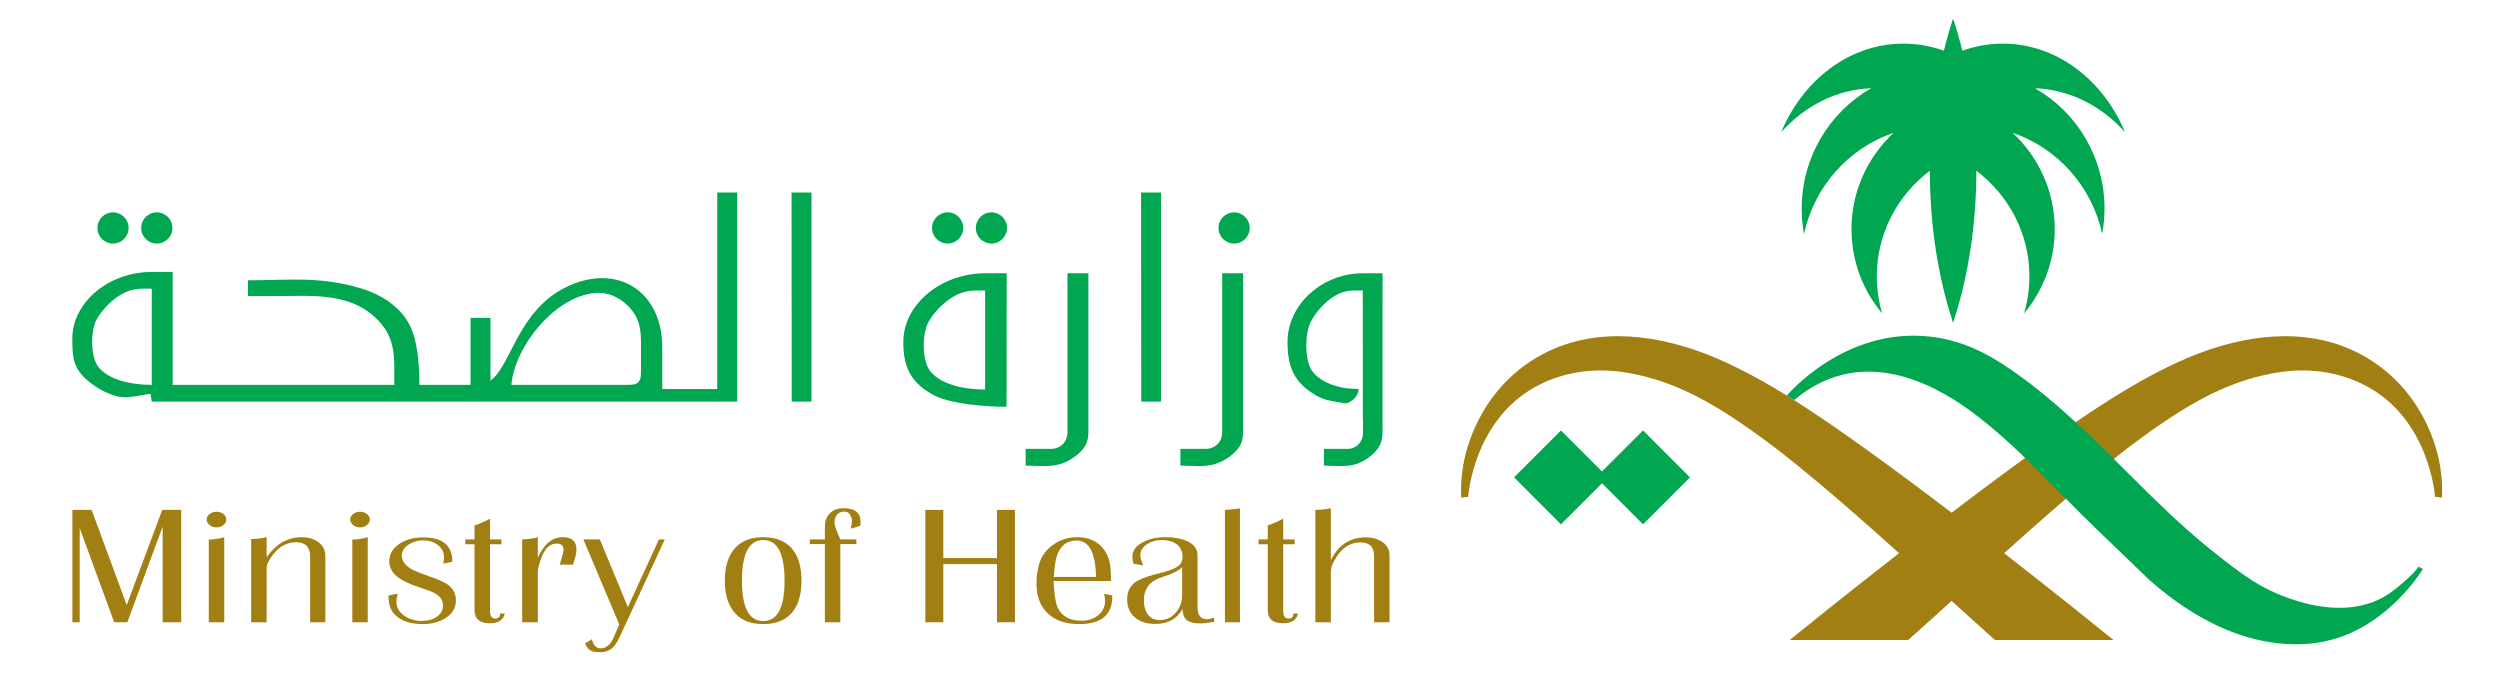 <?xml version="1.0" encoding="UTF-8"?>
<svg xmlns="http://www.w3.org/2000/svg" xmlns:xlink="http://www.w3.org/1999/xlink" width="427pt" height="115pt" viewBox="0 0 427 115" version="1.1">
<g id="surface1">
<path style=" stroke:none;fill-rule:evenodd;fill:rgb(0%,65.099%,31.4%);fill-opacity:1;" d="M 333.605 3.215 L 333.59 3.262 L 333.574 3.215 C 332.996 4.969 332.477 6.785 332.016 8.664 C 329.832 7.879 327.512 7.453 325.105 7.453 C 315.914 7.453 307.973 13.633 304.219 22.586 C 308.23 18.109 313.633 15.289 319.602 15.074 C 312.523 19.109 307.734 26.805 307.734 35.641 C 307.734 37.117 307.867 38.562 308.125 39.965 C 309.879 31.84 315.762 25.285 323.426 22.684 C 318.996 26.828 316.234 32.672 316.234 39.145 C 316.234 44.605 318.199 49.621 321.477 53.543 C 320.879 51.527 320.559 49.398 320.559 47.199 C 320.559 39.852 324.113 33.324 329.621 29.164 C 329.621 38.617 331.062 47.477 333.574 55.094 L 333.59 55.043 L 333.605 55.094 C 336.117 47.477 337.559 38.617 337.559 29.164 C 343.07 33.324 346.621 39.852 346.621 47.199 C 346.621 49.398 346.305 51.527 345.707 53.543 C 348.98 49.621 350.949 44.605 350.949 39.145 C 350.949 32.672 348.188 26.828 343.758 22.684 C 351.422 25.285 357.301 31.84 359.059 39.965 C 359.312 38.562 359.449 37.117 359.449 35.641 C 359.449 26.805 354.66 19.109 347.578 15.074 C 353.551 15.289 358.953 18.109 362.961 22.586 C 359.211 13.633 351.266 7.453 342.074 7.453 C 339.668 7.453 337.348 7.879 335.168 8.664 C 334.707 6.785 334.188 4.969 333.605 3.215 "/>
<path style=" stroke:none;fill-rule:evenodd;fill:rgb(63.528%,49.803%,7.451%);fill-opacity:1;" d="M 360.984 109.309 C 358.699 107.457 351.34 101.516 342.309 94.484 C 348.391 89.004 354.539 83.598 360.898 78.5 C 363.055 76.773 365.254 75.105 367.488 73.531 C 371.684 70.578 376.078 67.781 380.863 65.883 C 384.781 64.332 388.148 63.66 390.723 63.402 C 395.074 62.965 399.488 63.645 403.441 65.562 C 415.039 71.184 415.898 84.852 415.898 84.852 L 417.09 85 C 417.277 81.227 416.59 77.859 415.559 75.016 C 413.273 68.719 409.004 63.559 403.098 60.449 C 393.359 55.32 382.539 57.691 375.461 60.395 C 370.277 62.375 364.918 65.375 360.23 68.34 C 352.797 73.043 342.789 80.371 333.332 87.57 C 323.875 80.371 313.867 73.043 306.438 68.34 C 301.746 65.375 296.387 62.375 291.203 60.395 C 284.129 57.691 273.309 55.32 263.566 60.449 C 257.66 63.559 253.395 68.719 251.109 75.016 C 250.074 77.859 249.387 81.227 249.574 85 L 250.77 84.852 C 250.77 84.852 251.629 71.184 263.227 65.562 C 267.176 63.645 271.594 62.965 275.941 63.402 C 278.516 63.66 281.887 64.332 285.801 65.883 C 290.586 67.781 294.98 70.578 299.176 73.531 C 301.414 75.105 303.613 76.773 305.77 78.5 C 312.129 83.598 318.273 89.004 324.355 94.484 C 315.328 101.516 307.965 107.457 305.684 109.309 L 325.93 109.309 C 328.406 107.102 330.871 104.867 333.332 102.633 C 335.797 104.867 338.262 107.102 340.738 109.309 L 360.984 109.309 "/>
<path style=" stroke:none;fill-rule:evenodd;fill:rgb(0%,65.099%,31.4%);fill-opacity:1;" d="M 336.668 70.262 C 329.227 64.777 317.273 59.184 306.438 68.34 L 305.191 67.562 C 305.191 67.562 315 55.828 329.684 57.496 C 335.926 58.203 340.777 61.07 345.762 64.773 C 347.359 65.965 349.176 67.402 351.191 69.141 C 360.367 77.047 367.969 86.109 377.457 93.777 C 380.895 96.559 384.355 99.141 386.621 100.285 C 386.621 100.285 399.82 107.816 408.766 100.883 C 408.766 100.883 412.301 98.188 413.047 96.785 L 413.836 97.18 C 412.938 98.613 408.043 105.918 399.723 108.812 C 392.879 111.195 385.137 109.895 378.727 106.871 C 375.301 105.258 371.395 102.824 367.234 99.168 L 358.227 90.508 C 351.309 83.852 344.422 75.973 336.668 70.262 "/>
<path style=" stroke:none;fill-rule:evenodd;fill:rgb(0%,65.099%,31.4%);fill-opacity:1;" d="M 258.598 81.535 L 266.613 73.52 L 273.621 80.527 L 280.629 73.52 L 288.645 81.535 L 280.629 89.551 L 273.621 82.539 L 266.613 89.551 L 258.598 81.535 "/>
<path style=" stroke:none;fill-rule:nonzero;fill:rgb(63.528%,49.803%,7.451%);fill-opacity:1;" d="M 30.957 106.281 L 27.781 106.281 L 27.781 89.938 L 21.75 106.281 L 19.5 106.281 L 13.613 90.199 L 13.613 106.281 L 12.363 106.281 L 12.363 87.09 L 15.648 87.09 L 21.645 103.344 L 27.707 87.09 L 30.957 87.09 L 30.957 106.281 "/>
<path style=" stroke:none;fill-rule:nonzero;fill:rgb(63.528%,49.803%,7.451%);fill-opacity:1;" d="M 38.656 88.73 C 38.656 89.094 38.492 89.41 38.156 89.68 C 37.824 89.949 37.434 90.082 36.98 90.082 C 36.527 90.082 36.137 89.949 35.801 89.68 C 35.469 89.41 35.301 89.094 35.301 88.73 C 35.301 88.367 35.469 88.055 35.801 87.797 C 36.137 87.535 36.527 87.406 36.98 87.406 C 37.434 87.406 37.824 87.535 38.156 87.797 C 38.492 88.055 38.656 88.367 38.656 88.73 Z M 38.301 106.281 L 35.66 106.281 L 35.66 92.156 C 36.609 92.137 37.492 92 38.301 91.75 L 38.301 106.281 "/>
<path style=" stroke:none;fill-rule:nonzero;fill:rgb(63.528%,49.803%,7.451%);fill-opacity:1;" d="M 55.57 106.281 L 52.965 106.281 L 52.965 95.031 C 52.965 93.422 52.168 92.613 50.574 92.613 C 49.027 92.613 47.707 93.324 46.613 94.742 C 45.902 95.664 45.543 96.422 45.543 97.016 L 45.543 106.281 L 42.902 106.281 L 42.902 92.066 C 43.832 92.051 44.711 91.945 45.543 91.75 L 45.543 95.148 C 46.422 93.957 47.316 93.113 48.219 92.613 C 49.266 92.039 50.359 91.75 51.504 91.75 C 52.691 91.75 53.668 92.043 54.43 92.629 C 55.191 93.215 55.57 93.984 55.57 94.945 L 55.57 106.281 "/>
<path style=" stroke:none;fill-rule:nonzero;fill:rgb(63.528%,49.803%,7.451%);fill-opacity:1;" d="M 63.172 88.73 C 63.172 89.094 63.004 89.41 62.672 89.68 C 62.34 89.949 61.945 90.082 61.492 90.082 C 61.039 90.082 60.648 89.949 60.316 89.68 C 59.984 89.41 59.816 89.094 59.816 88.73 C 59.816 88.367 59.984 88.055 60.316 87.797 C 60.648 87.535 61.039 87.406 61.492 87.406 C 61.945 87.406 62.34 87.535 62.672 87.797 C 63.004 88.055 63.172 88.367 63.172 88.73 Z M 62.812 106.281 L 60.172 106.281 L 60.172 92.156 C 61.125 92.137 62.004 92 62.812 91.75 L 62.812 106.281 "/>
<path style=" stroke:none;fill-rule:nonzero;fill:rgb(63.528%,49.803%,7.451%);fill-opacity:1;" d="M 77.871 102.539 C 77.871 103.766 77.316 104.75 76.211 105.488 C 75.105 106.227 73.781 106.598 72.234 106.598 C 70.07 106.598 68.453 106.039 67.379 104.926 C 66.691 104.219 66.348 103.145 66.348 101.707 L 67.953 101.391 C 67.785 101.945 67.703 102.406 67.703 102.77 C 67.703 103.711 68.129 104.492 68.984 105.113 C 69.844 105.738 70.867 106.051 72.055 106.051 C 73.078 106.051 73.934 105.809 74.625 105.332 C 75.312 104.852 75.66 104.207 75.66 103.402 C 75.66 102.578 75.23 101.906 74.375 101.391 C 73.969 101.141 73.09 100.793 71.734 100.352 C 70.117 99.816 68.926 99.281 68.164 98.742 C 67.047 97.957 66.488 96.996 66.488 95.867 C 66.488 94.617 67.082 93.613 68.273 92.844 C 69.367 92.137 70.699 91.781 72.27 91.781 C 75.598 91.781 77.266 93.172 77.266 95.953 L 75.73 96.27 C 75.801 95.809 75.836 95.445 75.836 95.176 C 75.836 94.352 75.496 93.664 74.82 93.117 C 74.141 92.57 73.293 92.297 72.27 92.297 C 71.316 92.297 70.473 92.547 69.734 93.047 C 69 93.543 68.629 94.168 68.629 94.918 C 68.629 95.797 69.188 96.566 70.305 97.219 C 70.902 97.543 71.949 97.965 73.445 98.484 C 74.945 99 75.992 99.48 76.586 99.922 C 77.445 100.594 77.871 101.465 77.871 102.539 "/>
<path style=" stroke:none;fill-rule:nonzero;fill:rgb(63.528%,49.803%,7.451%);fill-opacity:1;" d="M 86.219 104.785 C 85.984 105.895 85.125 106.453 83.652 106.453 C 81.914 106.453 81.047 105.703 81.047 104.207 L 81.047 92.961 L 79.477 92.961 L 79.477 92.125 L 81.047 92.125 L 81.047 89.738 C 81.973 89.43 82.855 89.047 83.688 88.586 L 83.688 92.125 L 85.648 92.125 L 85.648 92.961 L 83.688 92.961 L 83.688 104.293 C 83.688 105.195 83.984 105.645 84.578 105.645 C 85.125 105.645 85.41 105.359 85.438 104.785 L 86.219 104.785 "/>
<path style=" stroke:none;fill-rule:nonzero;fill:rgb(63.528%,49.803%,7.451%);fill-opacity:1;" d="M 98.461 93.879 C 98.461 94.516 98.258 95.367 97.852 96.441 L 95.605 96.441 C 96.031 95.059 96.246 94.215 96.246 93.91 C 96.246 93.199 95.867 92.844 95.105 92.844 C 94.012 92.844 93.18 93.543 92.605 94.945 C 92.109 96.172 91.859 97.094 91.859 97.707 L 91.859 106.281 L 89.184 106.281 L 89.184 92.125 C 90.039 92.125 90.93 92 91.859 91.75 L 91.859 95.289 C 92.883 92.93 94.309 91.75 96.141 91.75 C 97.688 91.75 98.461 92.461 98.461 93.879 "/>
<path style=" stroke:none;fill-rule:nonzero;fill:rgb(63.528%,49.803%,7.451%);fill-opacity:1;" d="M 113.555 92.125 L 105.883 108.695 C 105.477 109.578 105.086 110.203 104.703 110.566 C 104.133 111.121 103.383 111.398 102.453 111.398 C 101.695 111.398 101.141 111.289 100.797 111.07 C 100.453 110.848 100.16 110.449 99.922 109.875 L 101.102 109.184 C 101.34 110.219 101.836 110.738 102.598 110.738 C 103.527 110.738 104.266 110.113 104.812 108.867 L 105.773 106.652 L 99.637 92.125 L 102.453 92.125 L 107.238 103.691 L 112.555 92.125 L 113.555 92.125 "/>
<path style=" stroke:none;fill-rule:nonzero;fill:rgb(63.528%,49.803%,7.451%);fill-opacity:1;" d="M 136.895 99.172 C 136.895 101.266 136.469 102.941 135.609 104.207 C 134.492 105.801 132.742 106.598 130.363 106.598 C 127.984 106.598 126.238 105.801 125.121 104.207 C 124.238 102.941 123.801 101.266 123.801 99.172 C 123.801 97.082 124.238 95.406 125.121 94.141 C 126.238 92.547 127.984 91.75 130.363 91.75 C 132.742 91.75 134.492 92.547 135.609 94.141 C 136.469 95.406 136.895 97.082 136.895 99.172 Z M 134.004 99.172 C 134.004 94.551 132.793 92.242 130.363 92.242 C 127.938 92.242 126.727 94.551 126.727 99.172 C 126.727 103.777 127.938 106.078 130.363 106.078 C 132.793 106.078 134.004 103.777 134.004 99.172 "/>
<path style=" stroke:none;fill-rule:nonzero;fill:rgb(63.528%,49.803%,7.451%);fill-opacity:1;" d="M 146.988 89.164 C 146.988 89.395 146.977 89.602 146.953 89.797 L 145.309 90.312 C 145.453 89.566 145.523 89.133 145.523 89.02 C 145.523 88.637 145.41 88.266 145.188 87.91 C 144.961 87.555 144.621 87.379 144.168 87.379 C 143.621 87.379 143.211 87.566 142.938 87.941 C 142.664 88.312 142.527 88.73 142.527 89.191 C 142.527 89.672 142.859 90.648 143.527 92.125 L 146.273 92.125 L 146.273 92.93 L 143.527 92.93 L 143.527 106.281 L 140.887 106.281 L 140.887 92.93 L 138.316 92.93 L 138.316 92.125 L 140.887 92.125 L 140.887 89.91 C 140.887 89.027 141.148 88.309 141.672 87.754 C 142.242 87.121 143.062 86.805 144.133 86.805 C 146.035 86.805 146.988 87.59 146.988 89.164 "/>
<path style=" stroke:none;fill-rule:nonzero;fill:rgb(63.528%,49.803%,7.451%);fill-opacity:1;" d="M 173.355 106.281 L 170.289 106.281 L 170.289 96.355 L 161.117 96.355 L 161.117 106.281 L 158.047 106.281 L 158.047 87.09 L 161.117 87.09 L 161.117 95.32 L 170.289 95.32 L 170.289 87.09 L 173.355 87.09 L 173.355 106.281 "/>
<path style=" stroke:none;fill-rule:nonzero;fill:rgb(63.528%,49.803%,7.451%);fill-opacity:1;" d="M 189.984 101.848 C 189.984 105.016 188.105 106.598 184.348 106.598 C 181.895 106.598 180.027 105.914 178.742 104.555 C 177.602 103.344 177.031 101.715 177.031 99.664 C 177.031 98.32 177.223 97.094 177.602 95.98 C 178.008 94.793 178.797 93.789 179.977 92.973 C 181.152 92.16 182.492 91.75 183.988 91.75 C 185.582 91.75 186.891 92.211 187.914 93.133 C 188.816 93.977 189.379 95.07 189.59 96.41 C 189.711 97.16 189.77 98.102 189.77 99.23 L 179.957 99.23 C 180.051 101.379 180.266 102.855 180.598 103.66 C 181.289 105.234 182.668 106.02 184.738 106.02 C 185.879 106.02 186.832 105.699 187.594 105.059 C 188.355 104.414 188.734 103.633 188.734 102.711 C 188.734 102.289 188.688 101.859 188.594 101.418 L 189.984 101.707 Z M 187.199 98.539 C 187.129 94.398 186.023 92.328 183.883 92.328 C 182.172 92.328 181.027 93.266 180.457 95.148 C 180.266 95.762 180.113 96.891 179.992 98.539 L 187.199 98.539 "/>
<path style=" stroke:none;fill-rule:nonzero;fill:rgb(63.528%,49.803%,7.451%);fill-opacity:1;" d="M 207.434 106.195 C 206.363 106.387 205.539 106.48 204.969 106.48 C 203.898 106.48 203.141 106.289 202.688 105.906 C 202.234 105.523 201.996 104.898 201.973 104.035 C 201.02 105.723 199.488 106.566 197.371 106.566 C 195.848 106.566 194.656 106.184 193.801 105.418 C 192.945 104.648 192.516 103.645 192.516 102.395 C 192.516 101.148 192.945 100.191 193.801 99.52 C 194.469 99 195.621 98.531 197.262 98.109 C 198.477 97.801 199.273 97.582 199.652 97.449 C 200.699 97.082 201.367 96.691 201.652 96.27 C 201.867 95.98 201.973 95.578 201.973 95.059 C 201.973 94.176 201.652 93.488 201.012 92.988 C 200.367 92.488 199.5 92.242 198.406 92.242 C 197.453 92.242 196.609 92.484 195.871 92.973 C 195.133 93.465 194.766 94.09 194.766 94.859 C 194.766 95.242 194.934 95.816 195.266 96.586 L 193.59 96.27 C 193.469 95.867 193.41 95.48 193.41 95.117 C 193.41 94.023 194.039 93.172 195.301 92.559 C 196.348 92.02 197.598 91.75 199.047 91.75 C 200.523 91.75 201.746 91.973 202.723 92.414 C 203.938 92.949 204.543 93.766 204.543 94.859 L 204.543 103.719 C 204.543 105.082 205.078 105.762 206.148 105.762 C 206.457 105.762 206.852 105.676 207.324 105.504 Z M 201.902 101.734 L 201.902 96.871 C 201.402 97.371 200.723 97.773 199.867 98.082 C 199.203 98.332 198.535 98.57 197.871 98.801 C 197.133 99.125 196.586 99.508 196.227 99.949 C 195.656 100.66 195.371 101.516 195.371 102.512 C 195.371 103.375 195.551 104.113 195.906 104.727 C 196.383 105.512 197.098 105.906 198.047 105.906 C 199.238 105.906 200.199 105.438 200.938 104.496 C 201.582 103.672 201.902 102.75 201.902 101.734 "/>
<path style=" stroke:none;fill-rule:nonzero;fill:rgb(63.528%,49.803%,7.451%);fill-opacity:1;" d="M 211.785 106.281 L 209.219 106.281 L 209.219 87.09 C 210.074 87.055 210.93 86.965 211.785 86.832 L 211.785 106.281 "/>
<path style=" stroke:none;fill-rule:nonzero;fill:rgb(63.528%,49.803%,7.451%);fill-opacity:1;" d="M 221.703 104.785 C 221.469 105.895 220.609 106.453 219.137 106.453 C 217.398 106.453 216.531 105.703 216.531 104.207 L 216.531 92.961 L 214.961 92.961 L 214.961 92.125 L 216.531 92.125 L 216.531 89.738 C 217.461 89.43 218.34 89.047 219.172 88.586 L 219.172 92.125 L 221.133 92.125 L 221.133 92.961 L 219.172 92.961 L 219.172 104.293 C 219.172 105.195 219.469 105.645 220.062 105.645 C 220.609 105.645 220.895 105.359 220.922 104.785 L 221.703 104.785 "/>
<path style=" stroke:none;fill-rule:nonzero;fill:rgb(63.528%,49.803%,7.451%);fill-opacity:1;" d="M 237.336 106.281 L 234.691 106.281 L 234.691 94.973 C 234.691 93.422 233.922 92.645 232.375 92.645 C 230.73 92.645 229.387 93.441 228.344 95.031 C 227.652 96.066 227.309 96.93 227.309 97.621 L 227.309 106.281 L 224.664 106.281 L 224.664 87.09 C 225.449 87.09 226.332 86.996 227.309 86.805 L 227.309 95.664 C 228.047 94.246 228.914 93.242 229.91 92.656 C 230.91 92.074 232.004 91.781 233.195 91.781 C 234.406 91.781 235.398 92.059 236.176 92.613 C 236.945 93.172 237.336 93.93 237.336 94.887 L 237.336 106.281 "/>
<path style=" stroke:none;fill-rule:evenodd;fill:rgb(0%,65.099%,31.4%);fill-opacity:1;" d="M 107.34 65.734 C 108.988 65.734 109.484 65.238 109.484 63.59 L 109.484 58.969 C 109.484 56.637 109.367 54.754 107.82 52.863 C 106.449 51.191 104.402 50.02 102.344 50.02 C 95.199 50.02 87.898 59.047 87.344 65.734 Z M 224.047 63.25 C 225.172 64.953 227.422 65.906 229.871 66.309 C 230.223 66.363 231.703 66.41 232.059 66.445 C 231.977 67.887 230.711 68.684 229.957 68.895 C 229.621 68.855 229.285 68.809 228.953 68.758 C 226.91 68.445 225.922 68.211 224.637 67.453 C 221.141 65.387 219.91 62.797 219.91 58.445 C 219.91 51.926 225.891 46.676 232.762 46.676 L 236.141 46.676 C 236.141 52.691 236.133 60.016 236.129 66.566 L 236.137 66.566 L 236.137 72.469 C 236.137 74.215 236.281 75.492 235.102 76.906 C 234.27 77.902 233.039 78.77 231.797 79.211 C 230.051 79.836 227.938 79.527 226.125 79.527 L 226.125 76.672 L 230.129 76.672 C 231.691 76.672 232.801 75.484 232.801 73.816 L 232.801 71.422 L 232.766 71.422 C 232.766 64.867 232.762 56.199 232.762 49.617 L 231.297 49.617 C 229.484 49.617 228.055 50.293 226.637 51.523 C 225.434 52.566 224.398 53.891 223.812 55.102 C 222.895 56.996 222.816 61.387 224.047 63.25 Z M 208.75 73.816 C 208.75 75.484 207.566 76.672 205.895 76.672 L 201.609 76.672 L 201.609 79.527 C 203.547 79.527 205.812 79.836 207.68 79.211 C 209.008 78.77 210.324 77.902 211.215 76.906 C 212.477 75.492 212.32 74.215 212.32 72.469 L 212.32 46.672 L 208.75 46.672 Z M 194.926 68.59 L 198.301 68.59 L 198.301 32.879 L 194.895 32.879 C 194.895 44.801 194.926 56.707 194.926 68.59 Z M 158.781 63.25 C 160.477 65.617 164.535 66.535 168.258 66.535 L 168.258 49.617 L 166.664 49.617 C 164.695 49.617 163.141 50.293 161.598 51.523 C 160.289 52.566 159.164 53.891 158.527 55.102 C 157.527 56.996 157.445 61.387 158.781 63.25 Z M 171.938 46.676 L 168.258 46.676 C 160.789 46.676 154.285 51.926 154.285 58.445 C 154.285 62.797 155.621 65.383 159.422 67.453 C 162.348 69.039 168.504 69.477 171.918 69.477 C 171.918 61.895 171.938 54.281 171.938 46.676 Z M 135.227 68.59 L 138.602 68.59 L 138.602 32.879 L 135.195 32.879 C 135.195 44.801 135.227 56.707 135.227 68.59 Z M 210.785 36.27 C 212.258 36.27 213.449 37.465 213.449 38.934 C 213.449 40.406 212.258 41.602 210.785 41.602 C 209.312 41.602 208.117 40.406 208.117 38.934 C 208.117 37.465 209.312 36.27 210.785 36.27 Z M 161.855 36.27 C 163.328 36.27 164.523 37.465 164.523 38.934 C 164.523 40.406 163.328 41.602 161.855 41.602 C 160.387 41.602 159.191 40.406 159.191 38.934 C 159.191 37.465 160.387 36.27 161.855 36.27 Z M 169.34 36.27 C 170.809 36.27 172.004 37.465 172.004 38.934 C 172.004 40.406 170.809 41.602 169.34 41.602 C 167.867 41.602 166.672 40.406 166.672 38.934 C 166.672 37.465 167.867 36.27 169.34 36.27 Z M 19.301 36.27 C 20.773 36.27 21.969 37.465 21.969 38.934 C 21.969 40.406 20.773 41.602 19.301 41.602 C 17.832 41.602 16.637 40.406 16.637 38.934 C 16.637 37.465 17.832 36.27 19.301 36.27 Z M 26.781 36.27 C 28.254 36.27 29.449 37.465 29.449 38.934 C 29.449 40.406 28.254 41.602 26.781 41.602 C 25.312 41.602 24.117 40.406 24.117 38.934 C 24.117 37.465 25.312 36.27 26.781 36.27 Z M 182.324 73.816 C 182.324 75.484 181.141 76.672 179.469 76.672 L 175.184 76.672 L 175.184 79.527 C 177.121 79.527 179.387 79.836 181.254 79.211 C 182.586 78.77 183.898 77.902 184.789 76.906 C 186.051 75.492 185.898 74.215 185.898 72.469 L 185.898 46.672 L 182.324 46.672 Z M 16.715 62.543 C 18.363 64.844 22.305 65.734 25.918 65.734 L 25.918 49.305 L 24.371 49.305 C 22.461 49.305 20.949 49.961 19.449 51.156 C 18.18 52.168 17.09 53.453 16.469 54.633 C 15.5 56.473 15.418 60.734 16.715 62.543 Z M 122.508 66.449 L 113.117 66.449 L 113.117 59.305 C 113.117 57.801 112.926 56.41 112.57 55.152 C 112.039 53.281 111.086 51.531 109.68 50.176 C 106.766 47.375 102.297 46.605 97.445 48.691 C 89.555 52.082 87.828 60.035 85.016 63.746 C 84.656 64.223 84.25 64.668 83.773 65.02 L 83.773 54.305 L 80.371 54.305 L 80.371 65.734 L 71.629 65.734 C 71.629 62.715 71.41 59.129 70.383 56.434 C 69.348 53.727 67.008 51.586 64.371 50.312 C 60.828 48.605 56.062 47.879 52.203 47.773 C 48.91 47.684 45.562 47.879 42.344 47.879 L 42.344 50.566 L 47.293 50.566 C 53.02 50.566 59.438 49.906 64.062 54.191 C 66.309 56.273 67.07 58.352 67.277 60.945 C 67.328 61.543 67.344 62.168 67.344 62.824 L 67.344 65.734 L 29.488 65.734 L 29.488 46.449 L 25.918 46.449 C 18.664 46.449 12.348 51.547 12.348 57.879 C 12.348 61.316 12.547 63.195 15.602 65.504 C 16.934 66.512 18.504 67.312 19.969 67.676 C 21.41 68.031 22.641 67.766 24.059 67.527 L 25.695 67.254 L 25.918 68.59 L 125.91 68.59 L 125.91 32.879 L 122.508 32.879 L 122.508 66.449 "/>
</g>
</svg>
